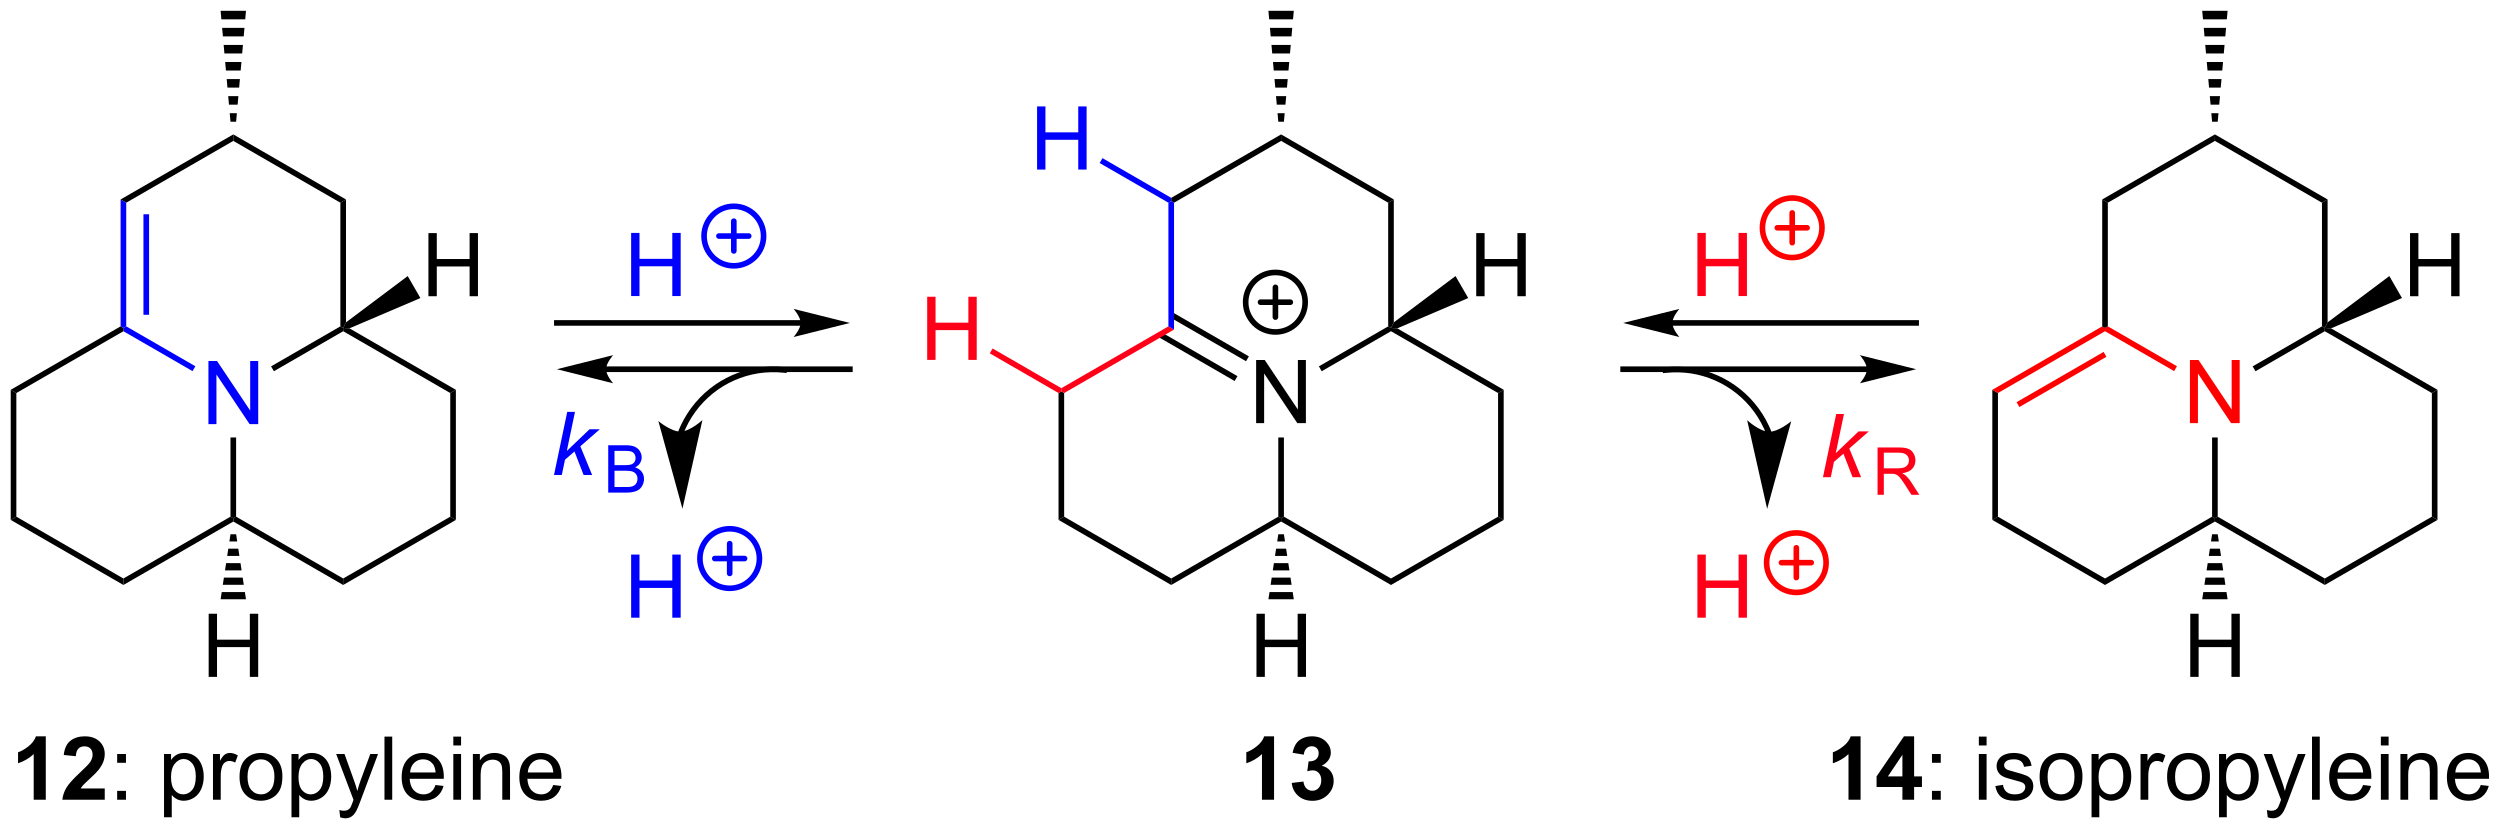 <?xml version="1.0" encoding="UTF-8"?>
<!DOCTYPE svg PUBLIC '-//W3C//DTD SVG 1.0//EN'
          'http://www.w3.org/TR/2001/REC-SVG-20010904/DTD/svg10.dtd'>
<svg stroke-dasharray="none" shape-rendering="auto" xmlns="http://www.w3.org/2000/svg" font-family="'Dialog'" text-rendering="auto" width="622" fill-opacity="1" color-interpolation="auto" color-rendering="auto" preserveAspectRatio="xMidYMid meet" font-size="12px" viewBox="0 0 622 207" fill="black" xmlns:xlink="http://www.w3.org/1999/xlink" stroke="black" image-rendering="auto" stroke-miterlimit="10" stroke-linecap="square" stroke-linejoin="miter" font-style="normal" stroke-width="1" height="207" stroke-dashoffset="0" font-weight="normal" stroke-opacity="1"
><!--Generated by the Batik Graphics2D SVG Generator--><defs id="genericDefs"
  /><g
  ><defs id="defs1"
    ><clipPath clipPathUnits="userSpaceOnUse" id="clipPath1"
      ><path d="M0.886 0.633 L234.109 0.633 L234.109 77.972 L0.886 77.972 L0.886 0.633 Z"
      /></clipPath
      ><clipPath clipPathUnits="userSpaceOnUse" id="clipPath2"
      ><path d="M1.149 208.469 L1.149 283.658 L227.887 283.658 L227.887 208.469 Z"
      /></clipPath
    ></defs
    ><g fill="blue" transform="scale(2.667,2.667) translate(-0.886,-0.633) matrix(1.029,0,0,1.029,-0.296,-213.798)" stroke="blue"
    ><path d="M20.045 246.842 L20.045 241.115 L20.823 241.115 L23.831 245.61 L23.831 241.115 L24.558 241.115 L24.558 246.842 L23.779 246.842 L20.771 242.342 L20.771 246.842 L20.045 246.842 Z" stroke="none" clip-path="url(#clipPath2)"
    /></g
    ><g transform="matrix(2.743,0,0,2.743,-3.152,-571.816)"
    ><path d="M2.121 243.82 L2.632 244.114 L2.632 255.328 L2.121 255.623 Z" stroke="none" clip-path="url(#clipPath2)"
    /></g
    ><g transform="matrix(2.743,0,0,2.743,-3.152,-571.816)"
    ><path d="M2.121 255.623 L2.632 255.328 L12.343 260.935 L12.343 261.524 Z" stroke="none" clip-path="url(#clipPath2)"
    /></g
    ><g transform="matrix(2.743,0,0,2.743,-3.152,-571.816)"
    ><path d="M12.343 261.524 L12.343 260.935 L22.055 255.328 L22.31 255.475 L22.31 255.77 Z" stroke="none" clip-path="url(#clipPath2)"
    /></g
    ><g transform="matrix(2.743,0,0,2.743,-3.152,-571.816)"
    ><path d="M22.565 255.328 L22.31 255.475 L22.055 255.328 L22.055 248.146 L22.565 248.146 Z" stroke="none" clip-path="url(#clipPath2)"
    /></g
    ><g fill="blue" transform="matrix(2.743,0,0,2.743,-3.152,-571.816)" stroke="blue"
    ><path d="M18.868 241.685 L18.613 242.127 L12.343 238.507 L12.343 238.212 L12.598 238.065 Z" stroke="none" clip-path="url(#clipPath2)"
    /></g
    ><g transform="matrix(2.743,0,0,2.743,-3.152,-571.816)"
    ><path d="M12.088 238.065 L12.343 238.212 L12.343 238.507 L2.632 244.114 L2.121 243.82 Z" stroke="none" clip-path="url(#clipPath2)"
    /></g
    ><g transform="matrix(2.743,0,0,2.743,-3.152,-571.816)"
    ><path d="M22.31 255.77 L22.31 255.475 L22.565 255.328 L32.277 260.935 L32.277 261.524 Z" stroke="none" clip-path="url(#clipPath2)"
    /></g
    ><g transform="matrix(2.743,0,0,2.743,-3.152,-571.816)"
    ><path d="M32.277 261.524 L32.277 260.935 L41.989 255.328 L42.499 255.623 Z" stroke="none" clip-path="url(#clipPath2)"
    /></g
    ><g transform="matrix(2.743,0,0,2.743,-3.152,-571.816)"
    ><path d="M42.499 255.623 L41.989 255.328 L41.989 244.114 L42.499 243.82 Z" stroke="none" clip-path="url(#clipPath2)"
    /></g
    ><g transform="matrix(2.743,0,0,2.743,-3.152,-571.816)"
    ><path d="M42.499 243.82 L41.989 244.114 L32.277 238.507 L32.277 238.212 L32.844 238.245 Z" stroke="none" clip-path="url(#clipPath2)"
    /></g
    ><g transform="matrix(2.743,0,0,2.743,-3.152,-571.816)"
    ><path d="M32.022 238.065 L32.277 238.212 L32.277 238.507 L25.992 242.136 L25.736 241.694 Z" stroke="none" clip-path="url(#clipPath2)"
    /></g
    ><g transform="matrix(2.743,0,0,2.743,-3.152,-571.816)"
    ><path d="M32.532 237.704 L32.277 238.212 L32.022 238.065 L32.022 226.851 L32.532 226.556 Z" stroke="none" clip-path="url(#clipPath2)"
    /></g
    ><g transform="matrix(2.743,0,0,2.743,-3.152,-571.816)"
    ><path d="M32.532 226.556 L32.022 226.851 L22.31 221.244 L22.31 220.655 Z" stroke="none" clip-path="url(#clipPath2)"
    /></g
    ><g transform="matrix(2.743,0,0,2.743,-3.152,-571.816)"
    ><path d="M22.31 220.655 L22.31 221.244 L12.598 226.851 L12.088 226.556 Z" stroke="none" clip-path="url(#clipPath2)"
    /></g
    ><g fill="blue" transform="matrix(2.743,0,0,2.743,-3.152,-571.816)" stroke="blue"
    ><path d="M12.088 226.556 L12.598 226.851 L12.598 238.065 L12.343 238.212 L12.088 238.065 ZM14.16 227.9 L14.16 237.016 L14.67 237.016 L14.67 227.9 Z" stroke="none" clip-path="url(#clipPath2)"
    /></g
    ><g transform="matrix(2.743,0,0,2.743,-3.152,-571.816)"
    ><path d="M22.055 219.504 L21.986 218.73 L22.634 218.73 L22.565 219.504 ZM21.917 217.956 L21.848 217.181 L22.772 217.181 L22.703 217.956 ZM21.779 216.407 L21.71 215.633 L22.91 215.633 L22.841 216.407 ZM21.642 214.859 L21.573 214.085 L23.048 214.085 L22.979 214.859 ZM21.504 213.311 L21.435 212.537 L23.185 212.537 L23.116 213.311 ZM21.366 211.763 L21.297 210.989 L23.323 210.989 L23.254 211.763 ZM21.228 210.215 L21.159 209.441 L23.461 209.441 L23.392 210.215 Z" stroke="none" clip-path="url(#clipPath2)"
    /></g
    ><g transform="matrix(2.743,0,0,2.743,-3.152,-571.816)"
    ><path d="M40.009 235.333 L40.009 229.607 L40.767 229.607 L40.767 231.958 L43.744 231.958 L43.744 229.607 L44.502 229.607 L44.502 235.333 L43.744 235.333 L43.744 232.633 L40.767 232.633 L40.767 235.333 L40.009 235.333 Z" stroke="none" clip-path="url(#clipPath2)"
    /></g
    ><g transform="matrix(2.743,0,0,2.743,-3.152,-571.816)"
    ><path d="M32.844 238.245 L32.277 238.212 L32.532 237.704 L38.13 233.504 L39.281 235.498 Z" stroke="none" clip-path="url(#clipPath2)"
    /></g
    ><g transform="matrix(2.743,0,0,2.743,-3.152,-571.816)"
    ><path d="M20.076 269.859 L20.076 264.132 L20.834 264.132 L20.834 266.484 L23.81 266.484 L23.81 264.132 L24.568 264.132 L24.568 269.859 L23.81 269.859 L23.81 267.159 L20.834 267.159 L20.834 269.859 L20.076 269.859 Z" stroke="none" clip-path="url(#clipPath2)"
    /></g
    ><g transform="matrix(2.743,0,0,2.743,-3.152,-571.816)"
    ><path d="M22.565 256.921 L22.665 257.577 L21.956 257.577 L22.055 256.921 ZM22.764 258.232 L22.864 258.888 L21.756 258.888 L21.856 258.232 ZM22.963 259.543 L23.063 260.199 L21.557 260.199 L21.657 259.543 ZM23.162 260.854 L23.262 261.51 L21.358 261.51 L21.458 260.854 ZM23.361 262.165 L23.461 262.821 L21.159 262.821 L21.259 262.165 Z" stroke="none" clip-path="url(#clipPath2)"
    /></g
    ><g transform="matrix(2.743,0,0,2.743,-3.152,-571.816)"
    ><path d="M5.302 281.001 L4.206 281.001 L4.206 276.863 Q3.604 277.425 2.786 277.696 L2.786 276.699 Q3.216 276.558 3.719 276.167 Q4.224 275.774 4.411 275.251 L5.302 275.251 L5.302 281.001 ZM10.65 279.98 L10.65 281.001 L6.803 281.001 Q6.866 280.423 7.178 279.904 Q7.491 279.386 8.413 278.532 Q9.155 277.839 9.322 277.594 Q9.548 277.253 9.548 276.923 Q9.548 276.555 9.35 276.358 Q9.155 276.159 8.806 276.159 Q8.462 276.159 8.259 276.368 Q8.056 276.574 8.025 277.055 L6.931 276.946 Q7.03 276.04 7.545 275.647 Q8.061 275.251 8.835 275.251 Q9.681 275.251 10.165 275.709 Q10.65 276.165 10.65 276.844 Q10.65 277.23 10.512 277.581 Q10.374 277.93 10.072 278.313 Q9.874 278.566 9.353 279.042 Q8.835 279.519 8.694 279.675 Q8.556 279.831 8.47 279.98 L10.65 279.98 Z" stroke="none" clip-path="url(#clipPath2)"
    /></g
    ><g transform="matrix(2.743,0,0,2.743,-3.152,-571.816)"
    ><path d="M11.776 277.652 L11.776 276.852 L12.575 276.852 L12.575 277.652 L11.776 277.652 ZM11.776 281.001 L11.776 280.199 L12.575 280.199 L12.575 281.001 L11.776 281.001 ZM16.026 282.592 L16.026 276.852 L16.666 276.852 L16.666 277.391 Q16.893 277.074 17.177 276.917 Q17.463 276.759 17.87 276.759 Q18.401 276.759 18.807 277.032 Q19.213 277.305 19.419 277.803 Q19.627 278.3 19.627 278.894 Q19.627 279.532 19.398 280.042 Q19.169 280.55 18.734 280.824 Q18.299 281.094 17.817 281.094 Q17.466 281.094 17.187 280.946 Q16.909 280.798 16.729 280.571 L16.729 282.592 L16.026 282.592 ZM16.661 278.949 Q16.661 279.751 16.984 280.134 Q17.31 280.516 17.771 280.516 Q18.239 280.516 18.573 280.12 Q18.909 279.722 18.909 278.891 Q18.909 278.097 18.581 277.704 Q18.255 277.308 17.802 277.308 Q17.354 277.308 17.008 277.73 Q16.661 278.149 16.661 278.949 ZM20.467 281.001 L20.467 276.852 L21.1 276.852 L21.1 277.48 Q21.342 277.04 21.545 276.899 Q21.751 276.759 21.998 276.759 Q22.353 276.759 22.72 276.985 L22.478 277.636 Q22.22 277.485 21.962 277.485 Q21.733 277.485 21.548 277.623 Q21.366 277.761 21.288 278.009 Q21.17 278.384 21.17 278.829 L21.17 281.001 L20.467 281.001 ZM22.876 278.925 Q22.876 277.774 23.517 277.219 Q24.053 276.759 24.821 276.759 Q25.678 276.759 26.22 277.318 Q26.764 277.878 26.764 278.868 Q26.764 279.667 26.522 280.128 Q26.282 280.587 25.824 280.842 Q25.366 281.094 24.821 281.094 Q23.952 281.094 23.413 280.537 Q22.876 279.977 22.876 278.925 ZM23.6 278.925 Q23.6 279.722 23.946 280.12 Q24.295 280.516 24.821 280.516 Q25.345 280.516 25.691 280.118 Q26.04 279.719 26.04 278.902 Q26.04 278.134 25.691 277.738 Q25.342 277.339 24.821 277.339 Q24.295 277.339 23.946 277.735 Q23.6 278.128 23.6 278.925 ZM27.588 282.592 L27.588 276.852 L28.229 276.852 L28.229 277.391 Q28.456 277.074 28.739 276.917 Q29.026 276.759 29.432 276.759 Q29.963 276.759 30.37 277.032 Q30.776 277.305 30.982 277.803 Q31.19 278.3 31.19 278.894 Q31.19 279.532 30.961 280.042 Q30.732 280.55 30.297 280.824 Q29.862 281.094 29.38 281.094 Q29.029 281.094 28.75 280.946 Q28.471 280.798 28.291 280.571 L28.291 282.592 L27.588 282.592 ZM28.224 278.949 Q28.224 279.751 28.547 280.134 Q28.872 280.516 29.333 280.516 Q29.802 280.516 30.135 280.12 Q30.471 279.722 30.471 278.891 Q30.471 278.097 30.143 277.704 Q29.817 277.308 29.364 277.308 Q28.916 277.308 28.57 277.73 Q28.224 278.149 28.224 278.949 ZM32.006 282.6 L31.928 281.938 Q32.157 282.001 32.329 282.001 Q32.564 282.001 32.704 281.923 Q32.845 281.844 32.936 281.704 Q33.001 281.6 33.15 281.18 Q33.17 281.123 33.212 281.009 L31.639 276.852 L32.397 276.852 L33.259 279.253 Q33.428 279.712 33.561 280.214 Q33.681 279.73 33.85 279.269 L34.736 276.852 L35.439 276.852 L33.861 281.071 Q33.608 281.756 33.467 282.014 Q33.28 282.36 33.038 282.522 Q32.795 282.686 32.459 282.686 Q32.256 282.686 32.006 282.6 ZM36.022 281.001 L36.022 275.274 L36.725 275.274 L36.725 281.001 L36.022 281.001 ZM40.654 279.665 L41.38 279.753 Q41.208 280.391 40.742 280.743 Q40.279 281.094 39.557 281.094 Q38.646 281.094 38.112 280.534 Q37.581 279.972 37.581 278.962 Q37.581 277.915 38.12 277.337 Q38.659 276.759 39.518 276.759 Q40.349 276.759 40.875 277.326 Q41.404 277.891 41.404 278.917 Q41.404 278.98 41.401 279.105 L38.307 279.105 Q38.346 279.79 38.693 280.154 Q39.041 280.516 39.56 280.516 Q39.948 280.516 40.221 280.313 Q40.495 280.11 40.654 279.665 ZM38.346 278.527 L40.661 278.527 Q40.614 278.003 40.396 277.743 Q40.06 277.337 39.526 277.337 Q39.041 277.337 38.711 277.662 Q38.38 277.985 38.346 278.527 ZM42.267 276.081 L42.267 275.274 L42.97 275.274 L42.97 276.081 L42.267 276.081 ZM42.267 281.001 L42.267 276.852 L42.97 276.852 L42.97 281.001 L42.267 281.001 ZM44.041 281.001 L44.041 276.852 L44.674 276.852 L44.674 277.441 Q45.13 276.759 45.995 276.759 Q46.37 276.759 46.682 276.894 Q46.997 277.027 47.154 277.245 Q47.31 277.464 47.372 277.766 Q47.411 277.962 47.411 278.449 L47.411 281.001 L46.708 281.001 L46.708 278.477 Q46.708 278.048 46.625 277.834 Q46.544 277.62 46.336 277.495 Q46.127 277.368 45.846 277.368 Q45.396 277.368 45.07 277.654 Q44.745 277.938 44.745 278.735 L44.745 281.001 L44.041 281.001 ZM51.329 279.665 L52.056 279.753 Q51.884 280.391 51.418 280.743 Q50.954 281.094 50.233 281.094 Q49.321 281.094 48.788 280.534 Q48.256 279.972 48.256 278.962 Q48.256 277.915 48.795 277.337 Q49.334 276.759 50.194 276.759 Q51.025 276.759 51.551 277.326 Q52.079 277.891 52.079 278.917 Q52.079 278.98 52.077 279.105 L48.983 279.105 Q49.022 279.79 49.368 280.154 Q49.717 280.516 50.236 280.516 Q50.623 280.516 50.897 280.313 Q51.17 280.11 51.329 279.665 ZM49.022 278.527 L51.337 278.527 Q51.29 278.003 51.071 277.743 Q50.736 277.337 50.202 277.337 Q49.717 277.337 49.386 277.662 Q49.056 277.985 49.022 278.527 Z" stroke="none" clip-path="url(#clipPath2)"
    /></g
    ><g transform="matrix(2.743,0,0,2.743,-3.152,-571.816)"
    ><path d="M115.085 246.842 L115.085 241.115 L115.863 241.115 L118.871 245.61 L118.871 241.115 L119.598 241.115 L119.598 246.842 L118.819 246.842 L115.811 242.342 L115.811 246.842 L115.085 246.842 Z" stroke="none" clip-path="url(#clipPath2)"
    /></g
    ><g transform="matrix(2.743,0,0,2.743,-3.152,-571.816)"
    ><path d="M97.162 244.114 L97.417 243.967 L97.672 244.114 L97.672 255.328 L97.162 255.623 Z" stroke="none" clip-path="url(#clipPath2)"
    /></g
    ><g transform="matrix(2.743,0,0,2.743,-3.152,-571.816)"
    ><path d="M97.162 255.623 L97.672 255.328 L107.383 260.935 L107.383 261.524 Z" stroke="none" clip-path="url(#clipPath2)"
    /></g
    ><g transform="matrix(2.743,0,0,2.743,-3.152,-571.816)"
    ><path d="M107.383 261.524 L107.383 260.935 L117.095 255.328 L117.35 255.475 L117.35 255.77 Z" stroke="none" clip-path="url(#clipPath2)"
    /></g
    ><g transform="matrix(2.743,0,0,2.743,-3.152,-571.816)"
    ><path d="M117.605 255.328 L117.35 255.475 L117.095 255.328 L117.095 248.146 L117.605 248.146 Z" stroke="none" clip-path="url(#clipPath2)"
    /></g
    ><g transform="matrix(2.743,0,0,2.743,-3.152,-571.816)"
    ><path d="M114.426 240.788 L107.511 236.796 L107.256 237.237 L114.171 241.23 ZM113.39 242.582 L106.475 238.589 L106.22 239.031 L113.135 243.024 Z" stroke="none" clip-path="url(#clipPath2)"
    /></g
    ><g fill="rgb(255,0,25)" transform="matrix(2.743,0,0,2.743,-3.152,-571.816)" stroke="rgb(255,0,25)"
    ><path d="M107.128 238.065 L107.638 238.36 L97.672 244.114 L97.417 243.967 L97.417 243.672 Z" stroke="none" clip-path="url(#clipPath2)"
    /></g
    ><g transform="matrix(2.743,0,0,2.743,-3.152,-571.816)"
    ><path d="M117.35 255.77 L117.35 255.475 L117.605 255.328 L127.317 260.935 L127.317 261.524 Z" stroke="none" clip-path="url(#clipPath2)"
    /></g
    ><g transform="matrix(2.743,0,0,2.743,-3.152,-571.816)"
    ><path d="M127.317 261.524 L127.317 260.935 L137.029 255.328 L137.539 255.623 Z" stroke="none" clip-path="url(#clipPath2)"
    /></g
    ><g transform="matrix(2.743,0,0,2.743,-3.152,-571.816)"
    ><path d="M137.539 255.623 L137.029 255.328 L137.029 244.114 L137.539 243.82 Z" stroke="none" clip-path="url(#clipPath2)"
    /></g
    ><g transform="matrix(2.743,0,0,2.743,-3.152,-571.816)"
    ><path d="M137.539 243.82 L137.029 244.114 L127.317 238.507 L127.317 238.212 L127.885 238.245 Z" stroke="none" clip-path="url(#clipPath2)"
    /></g
    ><g transform="matrix(2.743,0,0,2.743,-3.152,-571.816)"
    ><path d="M127.062 238.065 L127.317 238.212 L127.317 238.507 L121.032 242.136 L120.777 241.694 Z" stroke="none" clip-path="url(#clipPath2)"
    /></g
    ><g transform="matrix(2.743,0,0,2.743,-3.152,-571.816)"
    ><path d="M127.572 237.704 L127.317 238.212 L127.062 238.065 L127.062 226.851 L127.572 226.556 Z" stroke="none" clip-path="url(#clipPath2)"
    /></g
    ><g transform="matrix(2.743,0,0,2.743,-3.152,-571.816)"
    ><path d="M127.572 226.556 L127.062 226.851 L117.35 221.244 L117.35 220.655 Z" stroke="none" clip-path="url(#clipPath2)"
    /></g
    ><g transform="matrix(2.743,0,0,2.743,-3.152,-571.816)"
    ><path d="M117.35 220.655 L117.35 221.244 L107.638 226.851 L107.383 226.704 L107.383 226.409 Z" stroke="none" clip-path="url(#clipPath2)"
    /></g
    ><g fill="blue" transform="matrix(2.743,0,0,2.743,-3.152,-571.816)" stroke="blue"
    ><path d="M107.128 226.851 L107.383 226.704 L107.638 226.851 L107.638 238.36 L107.128 238.065 Z" stroke="none" clip-path="url(#clipPath2)"
    /></g
    ><g transform="matrix(2.743,0,0,2.743,-3.152,-571.816)"
    ><path d="M117.095 219.504 L117.026 218.73 L117.674 218.73 L117.605 219.504 ZM116.957 217.956 L116.888 217.181 L117.812 217.181 L117.743 217.956 ZM116.82 216.407 L116.751 215.633 L117.95 215.633 L117.881 216.407 ZM116.682 214.859 L116.613 214.085 L118.088 214.085 L118.019 214.859 ZM116.544 213.311 L116.475 212.537 L118.225 212.537 L118.156 213.311 ZM116.406 211.763 L116.337 210.989 L118.363 210.989 L118.294 211.763 ZM116.268 210.215 L116.199 209.441 L118.501 209.441 L118.432 210.215 Z" stroke="none" clip-path="url(#clipPath2)"
    /></g
    ><g transform="matrix(2.743,0,0,2.743,-3.152,-571.816)"
    ><path d="M135.049 235.333 L135.049 229.607 L135.807 229.607 L135.807 231.958 L138.784 231.958 L138.784 229.607 L139.542 229.607 L139.542 235.333 L138.784 235.333 L138.784 232.633 L135.807 232.633 L135.807 235.333 L135.049 235.333 Z" stroke="none" clip-path="url(#clipPath2)"
    /></g
    ><g transform="matrix(2.743,0,0,2.743,-3.152,-571.816)"
    ><path d="M127.885 238.245 L127.317 238.212 L127.572 237.704 L133.17 233.504 L134.321 235.498 Z" stroke="none" clip-path="url(#clipPath2)"
    /></g
    ><g transform="matrix(2.743,0,0,2.743,-3.152,-571.816)"
    ><path d="M115.116 269.859 L115.116 264.132 L115.874 264.132 L115.874 266.484 L118.85 266.484 L118.85 264.132 L119.608 264.132 L119.608 269.859 L118.85 269.859 L118.85 267.159 L115.874 267.159 L115.874 269.859 L115.116 269.859 Z" stroke="none" clip-path="url(#clipPath2)"
    /></g
    ><g transform="matrix(2.743,0,0,2.743,-3.152,-571.816)"
    ><path d="M117.605 256.921 L117.705 257.577 L116.996 257.577 L117.095 256.921 ZM117.804 258.232 L117.904 258.888 L116.796 258.888 L116.896 258.232 ZM118.003 259.543 L118.103 260.199 L116.597 260.199 L116.697 259.543 ZM118.203 260.854 L118.302 261.51 L116.398 261.51 L116.498 260.854 ZM118.401 262.165 L118.501 262.821 L116.199 262.821 L116.299 262.165 Z" stroke="none" clip-path="url(#clipPath2)"
    /></g
    ><g transform="matrix(2.743,0,0,2.743,-3.152,-571.816)"
    ><path d="M116.71 281.001 L115.614 281.001 L115.614 276.863 Q115.012 277.425 114.194 277.696 L114.194 276.699 Q114.624 276.558 115.127 276.167 Q115.632 275.774 115.819 275.251 L116.71 275.251 L116.71 281.001 ZM118.313 279.48 L119.375 279.352 Q119.425 279.759 119.646 279.975 Q119.87 280.188 120.188 280.188 Q120.526 280.188 120.758 279.93 Q120.993 279.673 120.993 279.235 Q120.993 278.821 120.769 278.579 Q120.547 278.337 120.227 278.337 Q120.016 278.337 119.722 278.417 L119.844 277.524 Q120.289 277.534 120.524 277.331 Q120.758 277.126 120.758 276.784 Q120.758 276.495 120.586 276.324 Q120.414 276.152 120.128 276.152 Q119.847 276.152 119.646 276.347 Q119.448 276.542 119.407 276.917 L118.394 276.745 Q118.5 276.227 118.711 275.917 Q118.925 275.605 119.305 275.428 Q119.688 275.251 120.159 275.251 Q120.969 275.251 121.456 275.766 Q121.86 276.188 121.86 276.719 Q121.86 277.472 121.034 277.923 Q121.526 278.027 121.821 278.394 Q122.118 278.761 122.118 279.282 Q122.118 280.034 121.565 280.568 Q121.016 281.1 120.196 281.1 Q119.417 281.1 118.904 280.652 Q118.394 280.204 118.313 279.48 Z" stroke="none" clip-path="url(#clipPath2)"
    /></g
    ><g fill="red" transform="matrix(2.743,0,0,2.743,-3.152,-571.816)" stroke="red"
    ><path d="M199.783 246.842 L199.783 241.115 L200.562 241.115 L203.569 245.61 L203.569 241.115 L204.296 241.115 L204.296 246.842 L203.517 246.842 L200.51 242.342 L200.51 246.842 L199.783 246.842 Z" stroke="none" clip-path="url(#clipPath2)"
    /></g
    ><g transform="matrix(2.743,0,0,2.743,-3.152,-571.816)"
    ><path d="M181.86 243.82 L182.37 244.114 L182.37 255.328 L181.86 255.623 Z" stroke="none" clip-path="url(#clipPath2)"
    /></g
    ><g transform="matrix(2.743,0,0,2.743,-3.152,-571.816)"
    ><path d="M181.86 255.623 L182.37 255.328 L192.082 260.935 L192.082 261.524 Z" stroke="none" clip-path="url(#clipPath2)"
    /></g
    ><g transform="matrix(2.743,0,0,2.743,-3.152,-571.816)"
    ><path d="M192.082 261.524 L192.082 260.935 L201.793 255.328 L202.049 255.475 L202.049 255.77 Z" stroke="none" clip-path="url(#clipPath2)"
    /></g
    ><g transform="matrix(2.743,0,0,2.743,-3.152,-571.816)"
    ><path d="M202.304 255.328 L202.049 255.475 L201.793 255.328 L201.793 248.146 L202.304 248.146 Z" stroke="none" clip-path="url(#clipPath2)"
    /></g
    ><g fill="red" transform="matrix(2.743,0,0,2.743,-3.152,-571.816)" stroke="red"
    ><path d="M198.607 241.685 L198.351 242.127 L192.082 238.507 L192.082 238.212 L192.337 238.065 Z" stroke="none" clip-path="url(#clipPath2)"
    /></g
    ><g fill="red" transform="matrix(2.743,0,0,2.743,-3.152,-571.816)" stroke="red"
    ><path d="M191.827 238.065 L192.082 238.212 L192.082 238.507 L182.37 244.114 L181.86 243.82 ZM191.954 240.383 L184.059 244.942 L184.314 245.384 L192.209 240.825 Z" stroke="none" clip-path="url(#clipPath2)"
    /></g
    ><g transform="matrix(2.743,0,0,2.743,-3.152,-571.816)"
    ><path d="M202.049 255.77 L202.049 255.475 L202.304 255.328 L212.015 260.935 L212.015 261.524 Z" stroke="none" clip-path="url(#clipPath2)"
    /></g
    ><g transform="matrix(2.743,0,0,2.743,-3.152,-571.816)"
    ><path d="M212.015 261.524 L212.015 260.935 L221.727 255.328 L222.237 255.623 Z" stroke="none" clip-path="url(#clipPath2)"
    /></g
    ><g transform="matrix(2.743,0,0,2.743,-3.152,-571.816)"
    ><path d="M222.237 255.623 L221.727 255.328 L221.727 244.114 L222.237 243.82 Z" stroke="none" clip-path="url(#clipPath2)"
    /></g
    ><g transform="matrix(2.743,0,0,2.743,-3.152,-571.816)"
    ><path d="M222.237 243.82 L221.727 244.114 L212.015 238.507 L212.015 238.212 L212.583 238.245 Z" stroke="none" clip-path="url(#clipPath2)"
    /></g
    ><g transform="matrix(2.743,0,0,2.743,-3.152,-571.816)"
    ><path d="M211.76 238.065 L212.015 238.212 L212.015 238.507 L205.73 242.136 L205.475 241.694 Z" stroke="none" clip-path="url(#clipPath2)"
    /></g
    ><g transform="matrix(2.743,0,0,2.743,-3.152,-571.816)"
    ><path d="M212.271 237.704 L212.015 238.212 L211.76 238.065 L211.76 226.851 L212.271 226.556 Z" stroke="none" clip-path="url(#clipPath2)"
    /></g
    ><g transform="matrix(2.743,0,0,2.743,-3.152,-571.816)"
    ><path d="M212.271 226.556 L211.76 226.851 L202.049 221.244 L202.049 220.655 Z" stroke="none" clip-path="url(#clipPath2)"
    /></g
    ><g transform="matrix(2.743,0,0,2.743,-3.152,-571.816)"
    ><path d="M202.049 220.655 L202.049 221.244 L192.337 226.851 L191.827 226.556 Z" stroke="none" clip-path="url(#clipPath2)"
    /></g
    ><g transform="matrix(2.743,0,0,2.743,-3.152,-571.816)"
    ><path d="M191.827 226.556 L192.337 226.851 L192.337 238.065 L192.082 238.212 L191.827 238.065 Z" stroke="none" clip-path="url(#clipPath2)"
    /></g
    ><g transform="matrix(2.743,0,0,2.743,-3.152,-571.816)"
    ><path d="M201.793 219.504 L201.725 218.73 L202.373 218.73 L202.304 219.504 ZM201.656 217.956 L201.587 217.181 L202.511 217.181 L202.442 217.956 ZM201.518 216.407 L201.449 215.633 L202.648 215.633 L202.579 216.407 ZM201.38 214.859 L201.311 214.085 L202.786 214.085 L202.717 214.859 ZM201.242 213.311 L201.173 212.537 L202.924 212.537 L202.855 213.311 ZM201.105 211.763 L201.036 210.989 L203.062 210.989 L202.993 211.763 ZM200.967 210.215 L200.898 209.441 L203.2 209.441 L203.131 210.215 Z" stroke="none" clip-path="url(#clipPath2)"
    /></g
    ><g transform="matrix(2.743,0,0,2.743,-3.152,-571.816)"
    ><path d="M219.748 235.333 L219.748 229.607 L220.506 229.607 L220.506 231.958 L223.482 231.958 L223.482 229.607 L224.24 229.607 L224.24 235.333 L223.482 235.333 L223.482 232.633 L220.506 232.633 L220.506 235.333 L219.748 235.333 Z" stroke="none" clip-path="url(#clipPath2)"
    /></g
    ><g transform="matrix(2.743,0,0,2.743,-3.152,-571.816)"
    ><path d="M212.583 238.245 L212.015 238.212 L212.271 237.704 L217.869 233.504 L219.019 235.498 Z" stroke="none" clip-path="url(#clipPath2)"
    /></g
    ><g transform="matrix(2.743,0,0,2.743,-3.152,-571.816)"
    ><path d="M199.814 269.859 L199.814 264.132 L200.572 264.132 L200.572 266.484 L203.549 266.484 L203.549 264.132 L204.306 264.132 L204.306 269.859 L203.549 269.859 L203.549 267.159 L200.572 267.159 L200.572 269.859 L199.814 269.859 Z" stroke="none" clip-path="url(#clipPath2)"
    /></g
    ><g transform="matrix(2.743,0,0,2.743,-3.152,-571.816)"
    ><path d="M202.304 256.921 L202.403 257.577 L201.694 257.577 L201.793 256.921 ZM202.503 258.232 L202.602 258.888 L201.495 258.888 L201.595 258.232 ZM202.702 259.543 L202.801 260.199 L201.296 260.199 L201.395 259.543 ZM202.901 260.854 L203 261.51 L201.097 261.51 L201.196 260.854 ZM203.1 262.165 L203.2 262.821 L200.898 262.821 L200.997 262.165 Z" stroke="none" clip-path="url(#clipPath2)"
    /></g
    ><g transform="matrix(2.743,0,0,2.743,-3.152,-571.816)"
    ><path d="M169.911 281.001 L168.814 281.001 L168.814 276.863 Q168.213 277.425 167.395 277.696 L167.395 276.699 Q167.825 276.558 168.327 276.167 Q168.833 275.774 169.02 275.251 L169.911 275.251 L169.911 281.001 ZM173.704 281.001 L173.704 279.847 L171.36 279.847 L171.36 278.886 L173.844 275.251 L174.766 275.251 L174.766 278.884 L175.477 278.884 L175.477 279.847 L174.766 279.847 L174.766 281.001 L173.704 281.001 ZM173.704 278.884 L173.704 276.925 L172.389 278.884 L173.704 278.884 Z" stroke="none" clip-path="url(#clipPath2)"
    /></g
    ><g transform="matrix(2.743,0,0,2.743,-3.152,-571.816)"
    ><path d="M176.385 277.652 L176.385 276.852 L177.184 276.852 L177.184 277.652 L176.385 277.652 ZM176.385 281.001 L176.385 280.199 L177.184 280.199 L177.184 281.001 L176.385 281.001 ZM180.637 276.081 L180.637 275.274 L181.34 275.274 L181.34 276.081 L180.637 276.081 ZM180.637 281.001 L180.637 276.852 L181.34 276.852 L181.34 281.001 L180.637 281.001 ZM182.131 279.761 L182.826 279.652 Q182.883 280.071 183.152 280.295 Q183.42 280.516 183.899 280.516 Q184.383 280.516 184.618 280.318 Q184.852 280.12 184.852 279.855 Q184.852 279.618 184.646 279.48 Q184.5 279.386 183.928 279.243 Q183.154 279.048 182.855 278.904 Q182.555 278.761 182.402 278.511 Q182.248 278.259 182.248 277.954 Q182.248 277.675 182.373 277.441 Q182.5 277.204 182.719 277.048 Q182.883 276.925 183.167 276.842 Q183.451 276.759 183.774 276.759 Q184.264 276.759 184.631 276.899 Q185 277.04 185.175 277.279 Q185.352 277.519 185.42 277.923 L184.732 278.016 Q184.685 277.696 184.459 277.516 Q184.235 277.337 183.826 277.337 Q183.342 277.337 183.133 277.498 Q182.928 277.657 182.928 277.87 Q182.928 278.009 183.014 278.118 Q183.1 278.23 183.282 278.305 Q183.389 278.344 183.904 278.485 Q184.649 278.683 184.943 278.811 Q185.24 278.938 185.407 279.18 Q185.576 279.423 185.576 279.782 Q185.576 280.134 185.37 280.443 Q185.165 280.753 184.777 280.925 Q184.391 281.094 183.904 281.094 Q183.094 281.094 182.67 280.759 Q182.248 280.423 182.131 279.761 ZM186.149 278.925 Q186.149 277.774 186.79 277.219 Q187.326 276.759 188.094 276.759 Q188.951 276.759 189.493 277.318 Q190.037 277.878 190.037 278.868 Q190.037 279.667 189.795 280.128 Q189.555 280.587 189.097 280.842 Q188.639 281.094 188.094 281.094 Q187.225 281.094 186.685 280.537 Q186.149 279.977 186.149 278.925 ZM186.873 278.925 Q186.873 279.722 187.219 280.12 Q187.568 280.516 188.094 280.516 Q188.618 280.516 188.964 280.118 Q189.313 279.719 189.313 278.902 Q189.313 278.134 188.964 277.738 Q188.615 277.339 188.094 277.339 Q187.568 277.339 187.219 277.735 Q186.873 278.128 186.873 278.925 ZM190.861 282.592 L190.861 276.852 L191.502 276.852 L191.502 277.391 Q191.728 277.074 192.012 276.917 Q192.299 276.759 192.705 276.759 Q193.236 276.759 193.643 277.032 Q194.049 277.305 194.255 277.803 Q194.463 278.3 194.463 278.894 Q194.463 279.532 194.234 280.042 Q194.005 280.55 193.57 280.824 Q193.135 281.094 192.653 281.094 Q192.301 281.094 192.023 280.946 Q191.744 280.798 191.564 280.571 L191.564 282.592 L190.861 282.592 ZM191.497 278.949 Q191.497 279.751 191.82 280.134 Q192.145 280.516 192.606 280.516 Q193.075 280.516 193.408 280.12 Q193.744 279.722 193.744 278.891 Q193.744 278.097 193.416 277.704 Q193.09 277.308 192.637 277.308 Q192.189 277.308 191.843 277.73 Q191.497 278.149 191.497 278.949 ZM195.303 281.001 L195.303 276.852 L195.935 276.852 L195.935 277.48 Q196.178 277.04 196.381 276.899 Q196.587 276.759 196.834 276.759 Q197.188 276.759 197.555 276.985 L197.313 277.636 Q197.055 277.485 196.797 277.485 Q196.568 277.485 196.383 277.623 Q196.201 277.761 196.123 278.009 Q196.006 278.384 196.006 278.829 L196.006 281.001 L195.303 281.001 ZM197.712 278.925 Q197.712 277.774 198.352 277.219 Q198.889 276.759 199.657 276.759 Q200.514 276.759 201.055 277.318 Q201.6 277.878 201.6 278.868 Q201.6 279.667 201.357 280.128 Q201.118 280.587 200.659 280.842 Q200.201 281.094 199.657 281.094 Q198.787 281.094 198.248 280.537 Q197.712 279.977 197.712 278.925 ZM198.435 278.925 Q198.435 279.722 198.782 280.12 Q199.131 280.516 199.657 280.516 Q200.18 280.516 200.527 280.118 Q200.875 279.719 200.875 278.902 Q200.875 278.134 200.527 277.738 Q200.178 277.339 199.657 277.339 Q199.131 277.339 198.782 277.735 Q198.435 278.128 198.435 278.925 ZM202.424 282.592 L202.424 276.852 L203.064 276.852 L203.064 277.391 Q203.291 277.074 203.575 276.917 Q203.861 276.759 204.268 276.759 Q204.799 276.759 205.205 277.032 Q205.611 277.305 205.817 277.803 Q206.025 278.3 206.025 278.894 Q206.025 279.532 205.796 280.042 Q205.567 280.55 205.132 280.824 Q204.697 281.094 204.215 281.094 Q203.864 281.094 203.585 280.946 Q203.306 280.798 203.127 280.571 L203.127 282.592 L202.424 282.592 ZM203.059 278.949 Q203.059 279.751 203.382 280.134 Q203.708 280.516 204.168 280.516 Q204.637 280.516 204.971 280.12 Q205.306 279.722 205.306 278.891 Q205.306 278.097 204.978 277.704 Q204.653 277.308 204.2 277.308 Q203.752 277.308 203.405 277.73 Q203.059 278.149 203.059 278.949 ZM206.842 282.6 L206.764 281.938 Q206.993 282.001 207.165 282.001 Q207.399 282.001 207.54 281.923 Q207.68 281.844 207.771 281.704 Q207.837 281.6 207.985 281.18 Q208.006 281.123 208.047 281.009 L206.475 276.852 L207.232 276.852 L208.094 279.253 Q208.264 279.712 208.396 280.214 Q208.516 279.73 208.685 279.269 L209.571 276.852 L210.274 276.852 L208.696 281.071 Q208.443 281.756 208.303 282.014 Q208.115 282.36 207.873 282.522 Q207.631 282.686 207.295 282.686 Q207.092 282.686 206.842 282.6 ZM210.857 281.001 L210.857 275.274 L211.56 275.274 L211.56 281.001 L210.857 281.001 ZM215.489 279.665 L216.215 279.753 Q216.043 280.391 215.577 280.743 Q215.114 281.094 214.393 281.094 Q213.481 281.094 212.947 280.534 Q212.416 279.972 212.416 278.962 Q212.416 277.915 212.955 277.337 Q213.494 276.759 214.353 276.759 Q215.184 276.759 215.71 277.326 Q216.239 277.891 216.239 278.917 Q216.239 278.98 216.236 279.105 L213.143 279.105 Q213.181 279.79 213.528 280.154 Q213.877 280.516 214.395 280.516 Q214.783 280.516 215.056 280.313 Q215.33 280.11 215.489 279.665 ZM213.181 278.527 L215.497 278.527 Q215.45 278.003 215.231 277.743 Q214.895 277.337 214.361 277.337 Q213.877 277.337 213.546 277.662 Q213.215 277.985 213.181 278.527 ZM217.102 276.081 L217.102 275.274 L217.805 275.274 L217.805 276.081 L217.102 276.081 ZM217.102 281.001 L217.102 276.852 L217.805 276.852 L217.805 281.001 L217.102 281.001 ZM218.877 281.001 L218.877 276.852 L219.51 276.852 L219.51 277.441 Q219.965 276.759 220.83 276.759 Q221.205 276.759 221.518 276.894 Q221.833 277.027 221.989 277.245 Q222.145 277.464 222.208 277.766 Q222.247 277.962 222.247 278.449 L222.247 281.001 L221.543 281.001 L221.543 278.477 Q221.543 278.048 221.46 277.834 Q221.38 277.62 221.171 277.495 Q220.963 277.368 220.681 277.368 Q220.231 277.368 219.905 277.654 Q219.58 277.938 219.58 278.735 L219.58 281.001 L218.877 281.001 ZM226.165 279.665 L226.891 279.753 Q226.719 280.391 226.253 280.743 Q225.79 281.094 225.068 281.094 Q224.157 281.094 223.623 280.534 Q223.092 279.972 223.092 278.962 Q223.092 277.915 223.631 277.337 Q224.17 276.759 225.029 276.759 Q225.86 276.759 226.386 277.326 Q226.915 277.891 226.915 278.917 Q226.915 278.98 226.912 279.105 L223.818 279.105 Q223.857 279.79 224.204 280.154 Q224.553 280.516 225.071 280.516 Q225.459 280.516 225.732 280.313 Q226.006 280.11 226.165 279.665 ZM223.857 278.527 L226.172 278.527 Q226.125 278.003 225.907 277.743 Q225.571 277.337 225.037 277.337 Q224.553 277.337 224.222 277.662 Q223.891 277.985 223.857 278.527 Z" stroke="none" clip-path="url(#clipPath2)"
    /></g
    ><g fill="blue" transform="matrix(2.743,0,0,2.743,-3.152,-571.816)" stroke="blue"
    ><path d="M58.396 235.317 L58.396 229.59 L59.153 229.59 L59.153 231.942 L62.13 231.942 L62.13 229.59 L62.888 229.59 L62.888 235.317 L62.13 235.317 L62.13 232.616 L59.153 232.616 L59.153 235.317 L58.396 235.317 Z" stroke="none" clip-path="url(#clipPath2)"
    /></g
    ><g fill="blue" transform="matrix(2.743,0,0,2.743,-3.152,-571.816)" stroke="blue"
    ><path d="M95.216 223.844 L95.216 218.117 L95.974 218.117 L95.974 220.469 L98.95 220.469 L98.95 218.117 L99.708 218.117 L99.708 223.844 L98.95 223.844 L98.95 221.143 L95.974 221.143 L95.974 223.844 L95.216 223.844 Z" stroke="none" clip-path="url(#clipPath2)"
    /></g
    ><g fill="blue" transform="matrix(2.743,0,0,2.743,-3.152,-571.816)" stroke="blue"
    ><path d="M107.383 226.409 L107.383 226.704 L107.128 226.851 L100.892 223.251 L101.147 222.809 Z" stroke="none" clip-path="url(#clipPath2)"
    /></g
    ><g fill="rgb(255,0,25)" transform="matrix(2.743,0,0,2.743,-3.152,-571.816)" stroke="rgb(255,0,25)"
    ><path d="M85.249 241.107 L85.249 235.38 L86.007 235.38 L86.007 237.732 L88.983 237.732 L88.983 235.38 L89.741 235.38 L89.741 241.107 L88.983 241.107 L88.983 238.406 L86.007 238.406 L86.007 241.107 L85.249 241.107 Z" stroke="none" clip-path="url(#clipPath2)"
    /></g
    ><g fill="rgb(255,0,25)" transform="matrix(2.743,0,0,2.743,-3.152,-571.816)" stroke="rgb(255,0,25)"
    ><path d="M97.417 243.672 L97.417 243.967 L97.162 244.114 L90.925 240.514 L91.18 240.072 Z" stroke="none" clip-path="url(#clipPath2)"
    /></g
    ><g transform="matrix(2.743,0,0,2.743,-3.152,-571.816)"
    ><path d="M73.77 237.502 L51.658 237.502 L51.403 237.502 L51.403 238.012 L51.658 238.012 L73.77 238.012 L74.025 238.012 L74.025 237.502 L73.77 237.502 ZM78.235 237.757 L73.132 236.482 C73.132 236.482 73.77 237.199 73.77 237.757 C73.77 238.315 73.132 239.033 73.132 239.033 Z" stroke="none" clip-path="url(#clipPath2)"
    /></g
    ><g transform="matrix(2.743,0,0,2.743,-3.152,-571.816)"
    ><path d="M56.122 242.209 L78.235 242.209 L78.49 242.209 L78.49 241.698 L78.235 241.698 L56.122 241.698 L55.867 241.698 L55.867 242.209 L56.122 242.209 ZM51.658 241.953 L56.76 243.229 C56.76 243.229 56.122 242.512 56.122 241.953 C56.122 241.395 56.76 240.678 56.76 240.678 Z" stroke="none" clip-path="url(#clipPath2)"
    /></g
    ><g fill="blue" transform="matrix(2.743,0,0,2.743,-3.152,-571.816)" stroke="blue"
    ><path d="M58.396 264.491 L58.396 258.765 L59.153 258.765 L59.153 261.116 L62.13 261.116 L62.13 258.765 L62.888 258.765 L62.888 264.491 L62.13 264.491 L62.13 261.791 L59.153 261.791 L59.153 264.491 L58.396 264.491 Z" stroke="none" clip-path="url(#clipPath2)"
    /></g
    ><g transform="matrix(2.743,0,0,2.743,-3.152,-571.816)"
    ><path d="M63.127 247.821 L63.128 247.819 L63.13 247.813 L63.133 247.805 L63.139 247.788 C63.144 247.778 63.148 247.766 63.152 247.755 C63.161 247.733 63.17 247.711 63.179 247.689 C63.197 247.645 63.215 247.601 63.234 247.557 C63.271 247.469 63.31 247.382 63.35 247.295 C63.43 247.122 63.516 246.95 63.608 246.781 C63.793 246.444 64.001 246.115 64.232 245.8 C65.156 244.537 66.382 243.571 67.765 242.962 C69.147 242.352 70.688 242.1 72.244 242.27 L72.498 242.298 L72.553 241.79 L72.299 241.763 C70.655 241.583 69.024 241.849 67.559 242.494 C66.095 243.14 64.798 244.164 63.82 245.499 C63.576 245.832 63.356 246.179 63.161 246.537 C63.063 246.716 62.972 246.897 62.887 247.081 C62.844 247.173 62.803 247.265 62.764 247.358 C62.744 247.405 62.725 247.451 62.706 247.498 C62.696 247.521 62.687 247.545 62.678 247.568 C62.673 247.58 62.669 247.591 62.664 247.603 L62.657 247.62 L62.654 247.63 L62.652 247.635 L62.651 247.636 L62.559 247.873 L63.034 248.058 L63.127 247.821 ZM63.049 254.607 L64.862 246.562 C64.862 246.562 63.761 247.588 62.886 247.609 C62.012 247.629 60.864 246.655 60.864 246.655 Z" stroke="none" clip-path="url(#clipPath2)"
    /></g
    ><g fill="blue" transform="matrix(2.743,0,0,2.743,-3.152,-571.816)" stroke="blue"
    ><path d="M51.4 251.545 L52.6 245.819 L53.303 245.819 L52.561 249.368 L54.624 247.397 L55.556 247.397 L53.788 248.944 L54.858 251.545 L54.084 251.545 L53.256 249.415 L52.397 250.157 L52.108 251.545 L51.4 251.545 Z" stroke="none" clip-path="url(#clipPath2)"
    /></g
    ><g fill="blue" transform="matrix(2.743,0,0,2.743,-3.152,-571.816)" stroke="blue"
    ><path d="M56.318 253.145 L56.318 248.85 L57.929 248.85 Q58.422 248.85 58.718 248.981 Q59.017 249.11 59.185 249.381 Q59.353 249.653 59.353 249.948 Q59.353 250.223 59.203 250.467 Q59.054 250.709 58.754 250.86 Q59.142 250.973 59.351 251.249 Q59.562 251.524 59.562 251.899 Q59.562 252.202 59.433 252.462 Q59.306 252.719 59.119 252.86 Q58.931 253.001 58.648 253.073 Q58.367 253.145 57.957 253.145 L56.318 253.145 ZM56.886 250.655 L57.816 250.655 Q58.193 250.655 58.357 250.604 Q58.574 250.54 58.683 250.391 Q58.795 250.241 58.795 250.016 Q58.795 249.801 58.691 249.639 Q58.59 249.477 58.398 249.417 Q58.209 249.356 57.746 249.356 L56.886 249.356 L56.886 250.655 ZM56.886 252.637 L57.957 252.637 Q58.232 252.637 58.343 252.618 Q58.539 252.583 58.67 252.501 Q58.802 252.418 58.886 252.262 Q58.972 252.104 58.972 251.899 Q58.972 251.659 58.849 251.483 Q58.726 251.305 58.508 251.233 Q58.291 251.161 57.881 251.161 L56.886 251.161 L56.886 252.637 Z" stroke="none" clip-path="url(#clipPath2)"
    /></g
    ><g fill="rgb(255,0,25)" transform="matrix(2.743,0,0,2.743,-3.152,-571.816)" stroke="rgb(255,0,25)"
    ><path d="M155.111 235.317 L155.111 229.59 L155.869 229.59 L155.869 231.942 L158.845 231.942 L158.845 229.59 L159.603 229.59 L159.603 235.317 L158.845 235.317 L158.845 232.616 L155.869 232.616 L155.869 235.317 L155.111 235.317 Z" stroke="none" clip-path="url(#clipPath2)"
    /></g
    ><g transform="matrix(2.743,0,0,2.743,-3.152,-571.816)"
    ><path d="M152.838 238.012 L174.95 238.012 L175.205 238.012 L175.205 237.502 L174.95 237.502 L152.838 237.502 L152.582 237.502 L152.582 238.012 L152.838 238.012 ZM148.373 237.757 L153.475 239.033 C153.475 239.033 152.838 238.315 152.838 237.757 C152.838 237.199 153.475 236.482 153.475 236.482 Z" stroke="none" clip-path="url(#clipPath2)"
    /></g
    ><g transform="matrix(2.743,0,0,2.743,-3.152,-571.816)"
    ><path d="M170.485 241.698 L148.373 241.698 L148.118 241.698 L148.118 242.209 L148.373 242.209 L170.485 242.209 L170.74 242.209 L170.74 241.698 L170.485 241.698 ZM174.95 241.953 L169.848 240.678 C169.848 240.678 170.485 241.395 170.485 241.953 C170.485 242.512 169.848 243.229 169.848 243.229 Z" stroke="none" clip-path="url(#clipPath2)"
    /></g
    ><g fill="rgb(255,0,25)" transform="matrix(2.743,0,0,2.743,-3.152,-571.816)" stroke="rgb(255,0,25)"
    ><path d="M155.111 264.491 L155.111 258.765 L155.869 258.765 L155.869 261.116 L158.845 261.116 L158.845 258.765 L159.603 258.765 L159.603 264.491 L158.845 264.491 L158.845 261.791 L155.869 261.791 L155.869 264.491 L155.111 264.491 Z" stroke="none" clip-path="url(#clipPath2)"
    /></g
    ><g transform="matrix(2.743,0,0,2.743,-3.152,-571.816)"
    ><path d="M161.833 247.65 L161.833 247.648 L161.831 247.644 L161.828 247.635 L161.821 247.617 C161.816 247.605 161.812 247.594 161.807 247.582 C161.798 247.559 161.788 247.535 161.779 247.512 C161.76 247.465 161.741 247.419 161.721 247.372 C161.681 247.279 161.641 247.187 161.598 247.095 C161.513 246.911 161.422 246.73 161.324 246.551 C161.129 246.193 160.909 245.846 160.665 245.512 C159.687 244.178 158.39 243.154 156.925 242.508 C155.461 241.863 153.83 241.597 152.185 241.777 L151.932 241.804 L151.987 242.311 L152.241 242.284 C153.796 242.114 155.337 242.366 156.72 242.976 C158.103 243.585 159.328 244.551 160.253 245.814 C160.484 246.129 160.692 246.458 160.876 246.795 C160.968 246.964 161.055 247.136 161.135 247.309 C161.175 247.395 161.214 247.483 161.251 247.571 C161.27 247.615 161.288 247.659 161.306 247.703 C161.315 247.725 161.324 247.747 161.333 247.77 C161.337 247.78 161.341 247.792 161.345 247.803 L161.352 247.82 L161.355 247.827 L161.356 247.831 L161.357 247.834 L161.449 248.072 L161.925 247.888 L161.833 247.65 ZM161.435 254.621 L163.621 246.669 C163.621 246.669 162.473 247.643 161.598 247.623 C160.724 247.602 159.622 246.576 159.622 246.576 Z" stroke="none" clip-path="url(#clipPath2)"
    /></g
    ><g fill="rgb(255,0,25)" transform="matrix(2.743,0,0,2.743,-3.152,-571.816)" stroke="rgb(255,0,25)"
    ><path d="M166.499 251.745 L167.699 246.018 L168.402 246.018 L167.66 249.568 L169.723 247.596 L170.655 247.596 L168.887 249.143 L169.957 251.745 L169.184 251.745 L168.356 249.615 L167.496 250.357 L167.207 251.745 L166.499 251.745 Z" stroke="none" clip-path="url(#clipPath2)"
    /></g
    ><g fill="rgb(255,0,25)" transform="matrix(2.743,0,0,2.743,-3.152,-571.816)" stroke="rgb(255,0,25)"
    ><path d="M171.45 253.345 L171.45 249.05 L173.355 249.05 Q173.929 249.05 174.228 249.165 Q174.526 249.28 174.704 249.573 Q174.884 249.867 174.884 250.222 Q174.884 250.679 174.587 250.993 Q174.292 251.306 173.673 251.39 Q173.9 251.499 174.017 251.605 Q174.265 251.833 174.488 252.175 L175.236 253.345 L174.521 253.345 L173.952 252.451 Q173.702 252.064 173.54 251.859 Q173.38 251.654 173.253 251.572 Q173.126 251.489 172.993 251.458 Q172.898 251.437 172.677 251.437 L172.019 251.437 L172.019 253.345 L171.45 253.345 ZM172.019 250.945 L173.239 250.945 Q173.63 250.945 173.849 250.864 Q174.07 250.785 174.183 250.607 Q174.298 250.429 174.298 250.222 Q174.298 249.917 174.075 249.722 Q173.855 249.525 173.378 249.525 L172.019 249.525 L172.019 250.945 Z" stroke="none" clip-path="url(#clipPath2)"
    /></g
    ><g fill="blue" stroke-width="0.51" transform="matrix(2.743,0,0,2.743,-3.152,-571.816)" stroke-linecap="round" stroke="blue" stroke-linejoin="round"
    ><path fill="none" d="M67.709 232.575 C66.218 232.575 65.009 231.366 65.009 229.875 C65.009 228.384 66.218 227.175 67.709 227.175 C69.2 227.175 70.409 228.384 70.409 229.875 C70.409 231.366 69.2 232.575 67.709 232.575 M66.359 229.875 L69.059 229.875 M67.709 228.525 L67.709 231.225" clip-path="url(#clipPath2)"
    /></g
    ><g fill="blue" stroke-width="0.51" transform="matrix(2.743,0,0,2.743,-3.152,-571.816)" stroke-linecap="round" stroke="blue" stroke-linejoin="round"
    ><path fill="none" d="M67.334 261.825 C65.843 261.825 64.634 260.616 64.634 259.125 C64.634 257.634 65.843 256.425 67.334 256.425 C68.825 256.425 70.034 257.634 70.034 259.125 C70.034 260.616 68.825 261.825 67.334 261.825 M65.984 259.125 L68.684 259.125 M67.334 257.775 L67.334 260.475" clip-path="url(#clipPath2)"
    /></g
    ><g fill="red" stroke-width="0.51" transform="matrix(2.743,0,0,2.743,-3.152,-571.816)" stroke-linecap="round" stroke="red" stroke-linejoin="round"
    ><path fill="none" d="M164.084 262.2 C162.593 262.2 161.384 260.991 161.384 259.5 C161.384 258.009 162.593 256.8 164.084 256.8 C165.575 256.8 166.784 258.009 166.784 259.5 C166.784 260.991 165.575 262.2 164.084 262.2 M162.734 259.5 L165.434 259.5 M164.084 258.15 L164.084 260.85" clip-path="url(#clipPath2)"
    /></g
    ><g fill="red" stroke-width="0.51" transform="matrix(2.743,0,0,2.743,-3.152,-571.816)" stroke-linecap="round" stroke="red" stroke-linejoin="round"
    ><path fill="none" d="M163.709 231.825 C162.218 231.825 161.009 230.616 161.009 229.125 C161.009 227.634 162.218 226.425 163.709 226.425 C165.2 226.425 166.409 227.634 166.409 229.125 C166.409 230.616 165.2 231.825 163.709 231.825 M162.359 229.125 L165.059 229.125 M163.709 227.775 L163.709 230.475" clip-path="url(#clipPath2)"
    /></g
    ><g stroke-width="0.51" transform="matrix(2.743,0,0,2.743,-3.152,-571.816)" stroke-linejoin="round" stroke-linecap="round"
    ><path fill="none" d="M116.834 238.575 C115.343 238.575 114.134 237.366 114.134 235.875 C114.134 234.384 115.343 233.175 116.834 233.175 C118.325 233.175 119.534 234.384 119.534 235.875 C119.534 237.366 118.325 238.575 116.834 238.575 M115.484 235.875 L118.184 235.875 M116.834 234.525 L116.834 237.225" clip-path="url(#clipPath2)"
    /></g
  ></g
></svg
>
